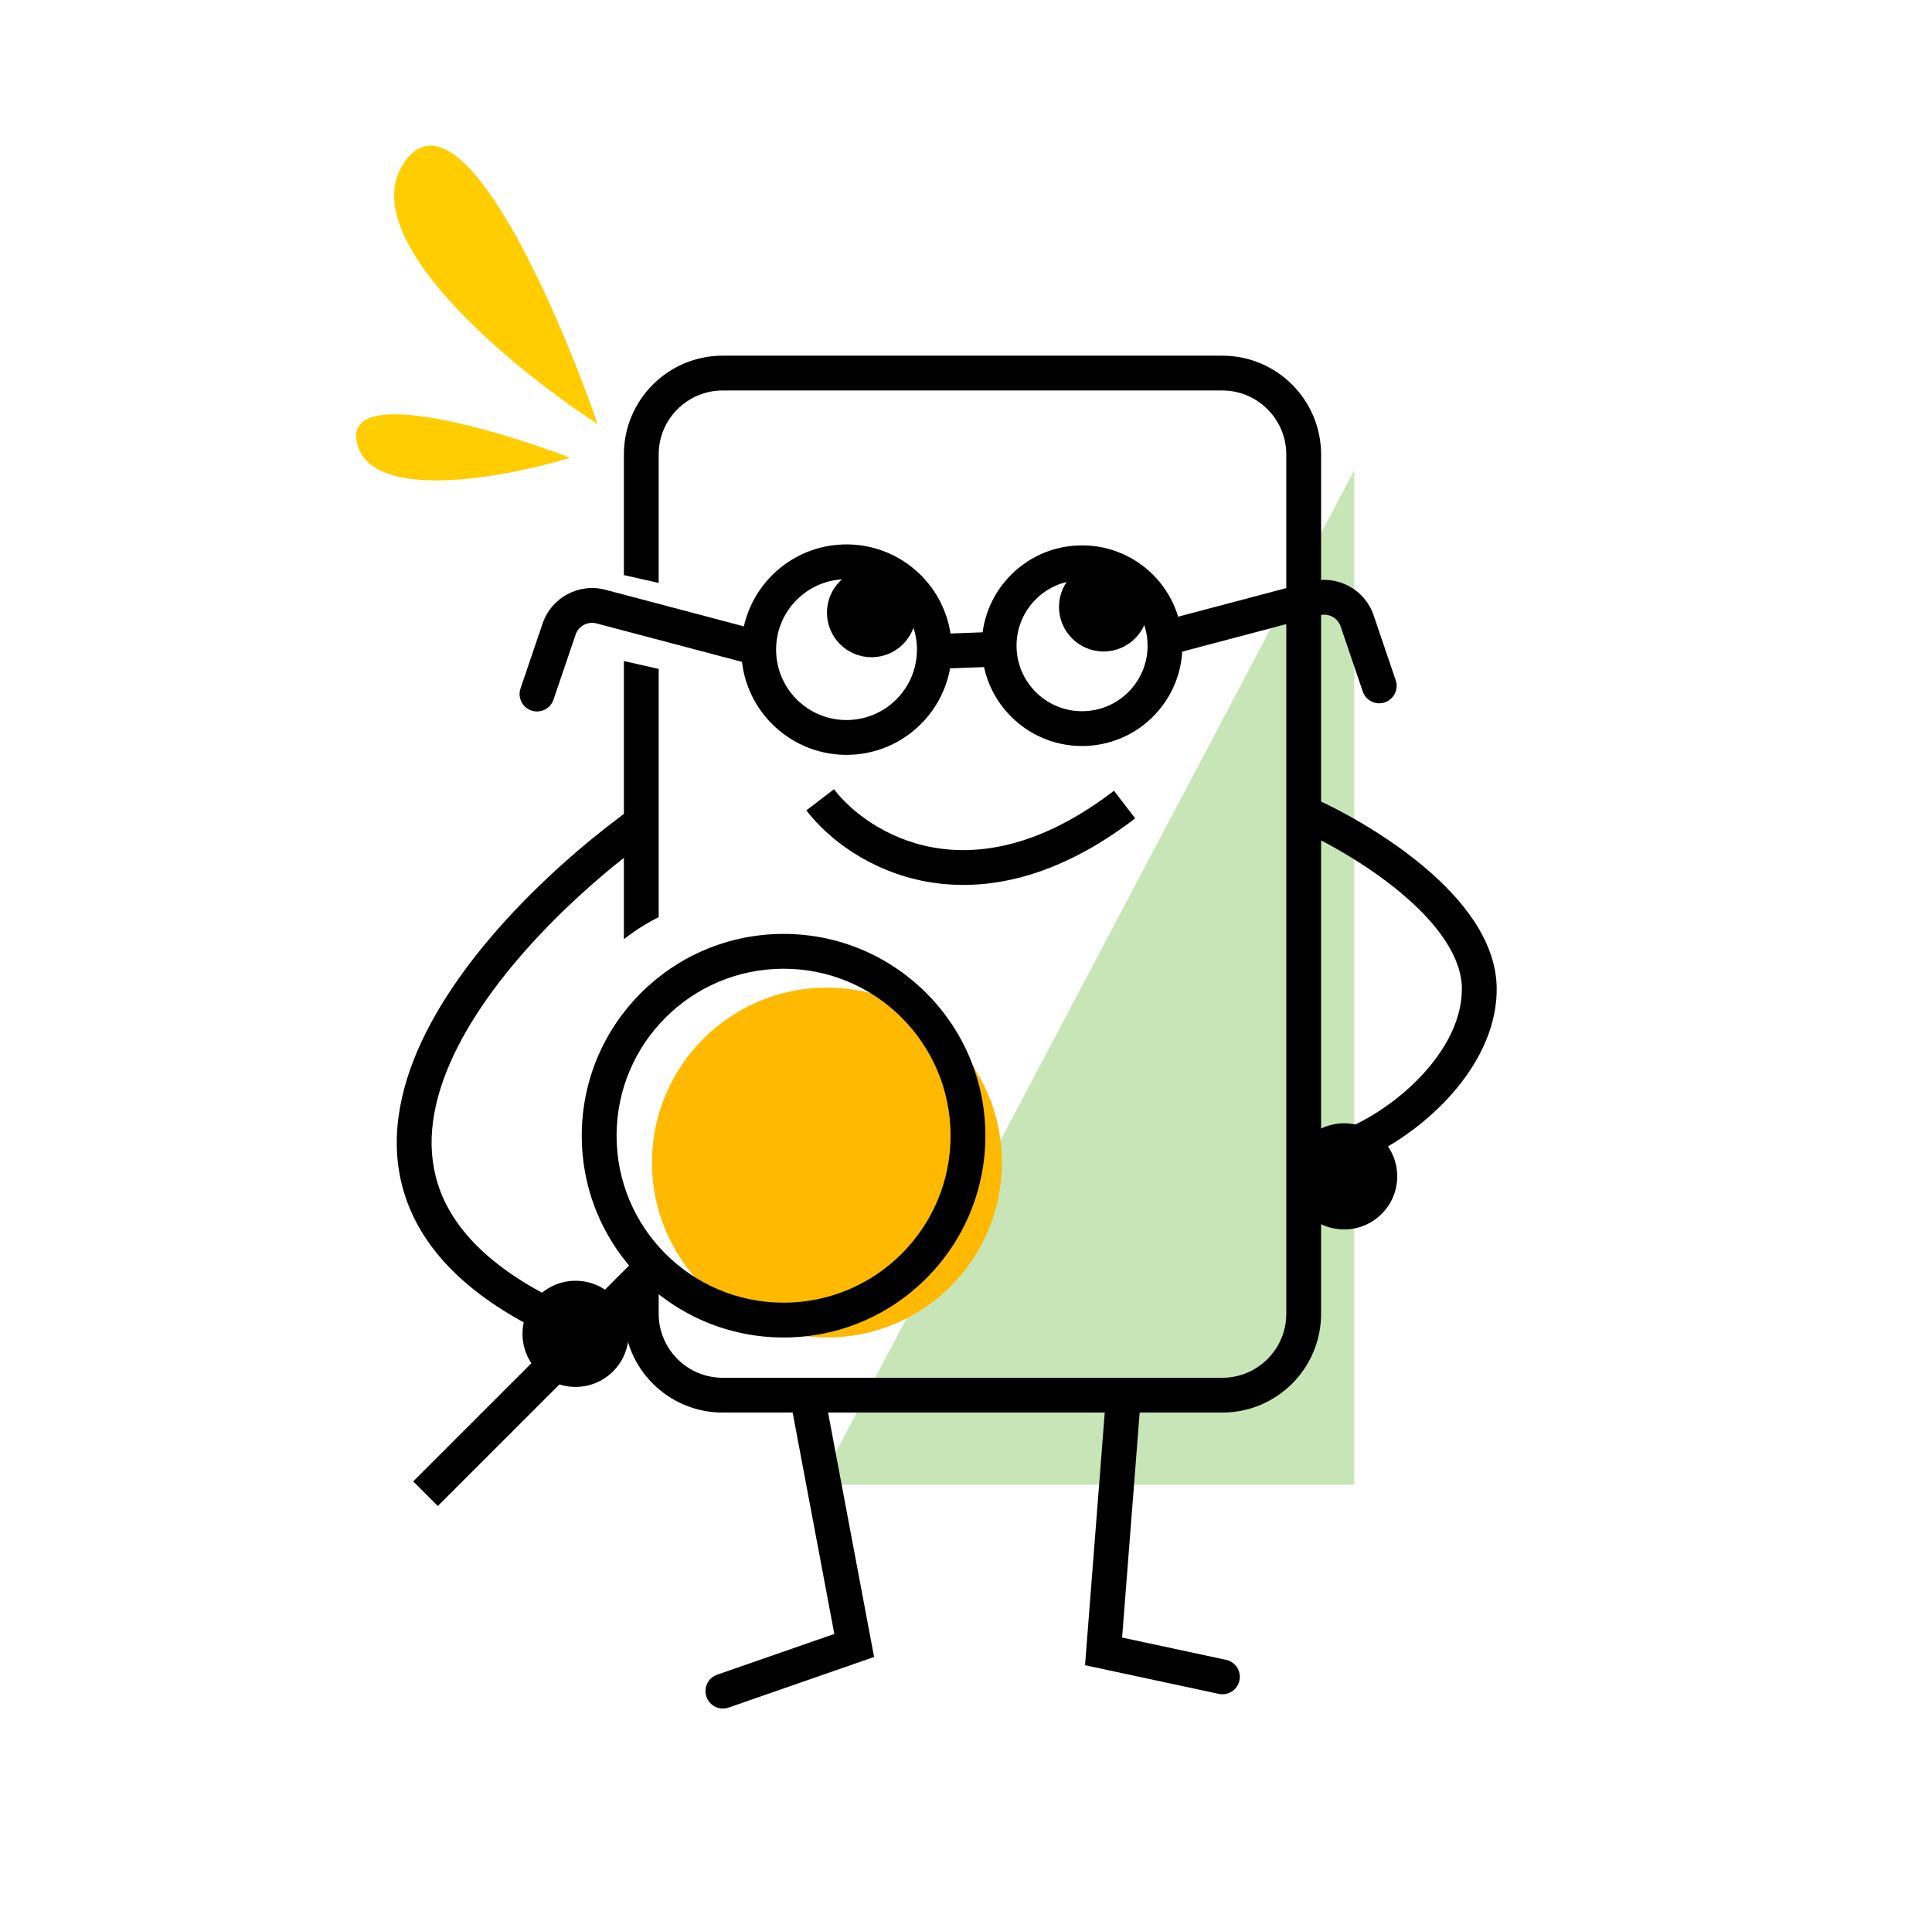 <svg xmlns="http://www.w3.org/2000/svg" fill="none" viewBox="0 0 111 110" height="110" width="111">
<path fill="#C8E5B8" d="M47.036 85.313C59.495 85.313 77.806 85.313 77.806 85.313L77.806 27.02L47.036 85.313Z"></path>
<path fill="#FFCD00" d="M34.332 24.362C31.966 17.532 26.444 4.946 23.29 9.245C20.135 13.544 29.337 21.115 34.332 24.362Z"></path>
<path fill="#FFCD00" d="M32.759 26.302C28.331 24.615 19.684 22.091 20.516 25.485C21.348 28.88 29.025 27.444 32.759 26.302Z"></path>
<path fill="black" d="M53.246 50.661C49.962 50.067 47.558 48.173 46.327 46.565L47.915 45.349C48.884 46.615 50.87 48.199 53.602 48.693C56.294 49.179 59.836 48.632 64.003 45.436L65.22 47.023C60.675 50.509 56.572 51.262 53.246 50.661Z" clip-rule="evenodd" fill-rule="evenodd"></path>
<path fill="black" d="M63.545 80.217L65.539 80.372L64.469 94.094L70.441 95.375C70.981 95.49 71.325 96.022 71.209 96.562C71.093 97.102 70.562 97.446 70.022 97.33L62.339 95.683L63.545 80.217Z" clip-rule="evenodd" fill-rule="evenodd"></path>
<path fill="black" d="M47.935 93.887L45.47 80.794L47.436 80.424L50.219 95.21L41.862 98.117C41.34 98.298 40.77 98.022 40.589 97.501C40.407 96.979 40.683 96.409 41.205 96.228L47.935 93.887Z" clip-rule="evenodd" fill-rule="evenodd"></path>
<path fill="black" d="M80.534 51.344C78.506 49.637 76.052 48.29 74.424 47.581L75.222 45.747C76.983 46.514 79.613 47.954 81.822 49.814C83.98 51.631 85.99 54.062 85.99 56.831C85.99 59.508 84.465 61.91 82.624 63.687C80.778 65.468 78.454 66.778 76.546 67.209C76.008 67.331 75.472 66.993 75.351 66.454C75.229 65.915 75.567 65.38 76.106 65.258C77.587 64.924 79.596 63.829 81.235 62.248C82.878 60.662 83.99 58.746 83.99 56.831C83.99 55.008 82.612 53.094 80.534 51.344Z" clip-rule="evenodd" fill-rule="evenodd"></path>
<path fill="black" d="M80.276 67.594C80.276 69.278 78.911 70.644 77.227 70.644C75.543 70.644 74.177 69.278 74.177 67.594C74.177 65.91 75.543 64.545 77.227 64.545C78.911 64.545 80.276 65.91 80.276 67.594Z"></path>
<path fill="#FFB900" d="M57.564 66.8C57.564 72.352 53.063 76.852 47.512 76.852C41.96 76.852 37.459 72.352 37.459 66.8C37.459 61.248 41.96 56.748 47.512 56.748C53.063 56.748 57.564 61.248 57.564 66.8Z"></path>
<path fill="black" d="M45.019 74.852C50.318 74.852 54.614 70.557 54.614 65.258C54.614 59.959 50.318 55.663 45.019 55.663C39.72 55.663 35.424 59.959 35.424 65.258C35.424 70.557 39.72 74.852 45.019 74.852ZM45.019 76.852C51.423 76.852 56.614 71.661 56.614 65.258C56.614 58.854 51.423 53.663 45.019 53.663C38.615 53.663 33.424 58.854 33.424 65.258C33.424 71.661 38.615 76.852 45.019 76.852Z" clip-rule="evenodd" fill-rule="evenodd"></path>
<path fill="black" d="M23.74 85.122L37.316 71.546L38.73 72.96L25.154 86.537L23.74 85.122Z" clip-rule="evenodd" fill-rule="evenodd"></path>
<path fill="black" d="M36.117 76.642C36.117 78.326 34.752 79.692 33.068 79.692C31.384 79.692 30.019 78.326 30.019 76.642C30.019 74.958 31.384 73.593 33.068 73.593C34.752 73.593 36.117 74.958 36.117 76.642Z"></path>
<path fill="black" d="M23.985 60.377C26.418 54.719 32.134 49.397 36.584 46.231L37.743 47.86C33.399 50.951 28.039 56.012 25.822 61.167C24.724 63.72 24.438 66.196 25.304 68.456C26.169 70.717 28.264 72.961 32.348 74.889L31.494 76.697C27.123 74.634 24.547 72.072 23.436 69.171C22.325 66.27 22.757 63.232 23.985 60.377Z" clip-rule="evenodd" fill-rule="evenodd"></path>
<path fill="black" d="M70.222 22.437H41.523C39.491 22.437 37.844 24.084 37.844 26.116V33.496L35.844 33.044L35.844 26.116C35.844 22.98 38.386 20.437 41.523 20.437L70.222 20.437C73.359 20.437 75.901 22.98 75.901 26.116V75.488C75.901 78.624 73.359 81.167 70.222 81.167H41.523C38.386 81.167 35.844 78.624 35.844 75.488L35.844 74.833C36.158 75.079 36.485 74.796 36.823 74.502C37.153 74.217 37.494 73.922 37.844 74.097L37.844 75.488C37.844 77.52 39.491 79.167 41.523 79.167H70.222C72.254 79.167 73.901 77.52 73.901 75.488V26.116C73.901 24.084 72.254 22.437 70.222 22.437Z"></path>
<path fill="black" d="M35.844 37.983L35.844 53.964C36.465 53.479 37.134 53.055 37.844 52.699V38.436L35.844 37.983Z"></path>
<path fill="black" d="M31.175 35.824C31.682 34.331 33.258 33.485 34.783 33.888L43.519 36.198L43.007 38.132L34.271 35.822C33.763 35.687 33.238 35.969 33.069 36.467L31.8 40.202C31.622 40.725 31.054 41.005 30.531 40.827C30.008 40.65 29.728 40.082 29.906 39.559L31.175 35.824Z" clip-rule="evenodd" fill-rule="evenodd"></path>
<path fill="black" d="M78.92 35.355C78.412 33.862 76.836 33.016 75.312 33.419L66.576 35.729L67.087 37.663L75.823 35.353C76.332 35.219 76.857 35.5 77.026 35.998L78.295 39.733C78.473 40.256 79.041 40.536 79.564 40.358C80.086 40.181 80.366 39.613 80.189 39.09L78.92 35.355Z" clip-rule="evenodd" fill-rule="evenodd"></path>
<path fill="black" d="M57.763 38.283L53.744 38.434L53.669 36.436L57.688 36.285L57.763 38.283Z" clip-rule="evenodd" fill-rule="evenodd"></path>
<path fill="black" d="M48.787 41.371C51.02 41.287 52.762 39.409 52.679 37.176C52.595 34.943 50.717 33.2 48.483 33.284C46.25 33.368 44.508 35.246 44.592 37.479C44.675 39.713 46.554 41.455 48.787 41.371ZM48.862 43.37C52.199 43.245 54.802 40.438 54.677 37.101C54.552 33.764 51.745 31.16 48.408 31.286C45.071 31.411 42.468 34.218 42.593 37.554C42.718 40.891 45.525 43.495 48.862 43.37Z" clip-rule="evenodd" fill-rule="evenodd"></path>
<path fill="black" d="M62.309 40.864C64.387 40.786 66.008 39.038 65.93 36.961C65.853 34.883 64.105 33.261 62.027 33.34C59.949 33.417 58.328 35.165 58.406 37.243C58.484 39.321 60.232 40.942 62.309 40.864ZM62.385 42.862C65.566 42.743 68.048 40.067 67.929 36.885C67.81 33.704 65.134 31.221 61.952 31.341C58.771 31.46 56.288 34.136 56.408 37.318C56.527 40.499 59.203 42.982 62.385 42.862Z" clip-rule="evenodd" fill-rule="evenodd"></path>
<path fill="black" d="M52.634 35.203C52.634 36.618 51.487 37.764 50.073 37.764C48.658 37.764 47.512 36.618 47.512 35.203C47.512 33.789 48.658 32.642 50.073 32.642C51.487 32.642 52.634 33.789 52.634 35.203Z"></path>
<path fill="black" d="M65.965 34.874C65.965 36.288 64.818 37.435 63.404 37.435C61.989 37.435 60.843 36.288 60.843 34.874C60.843 33.46 61.989 32.313 63.404 32.313C64.818 32.313 65.965 33.46 65.965 34.874Z"></path>
</svg>
